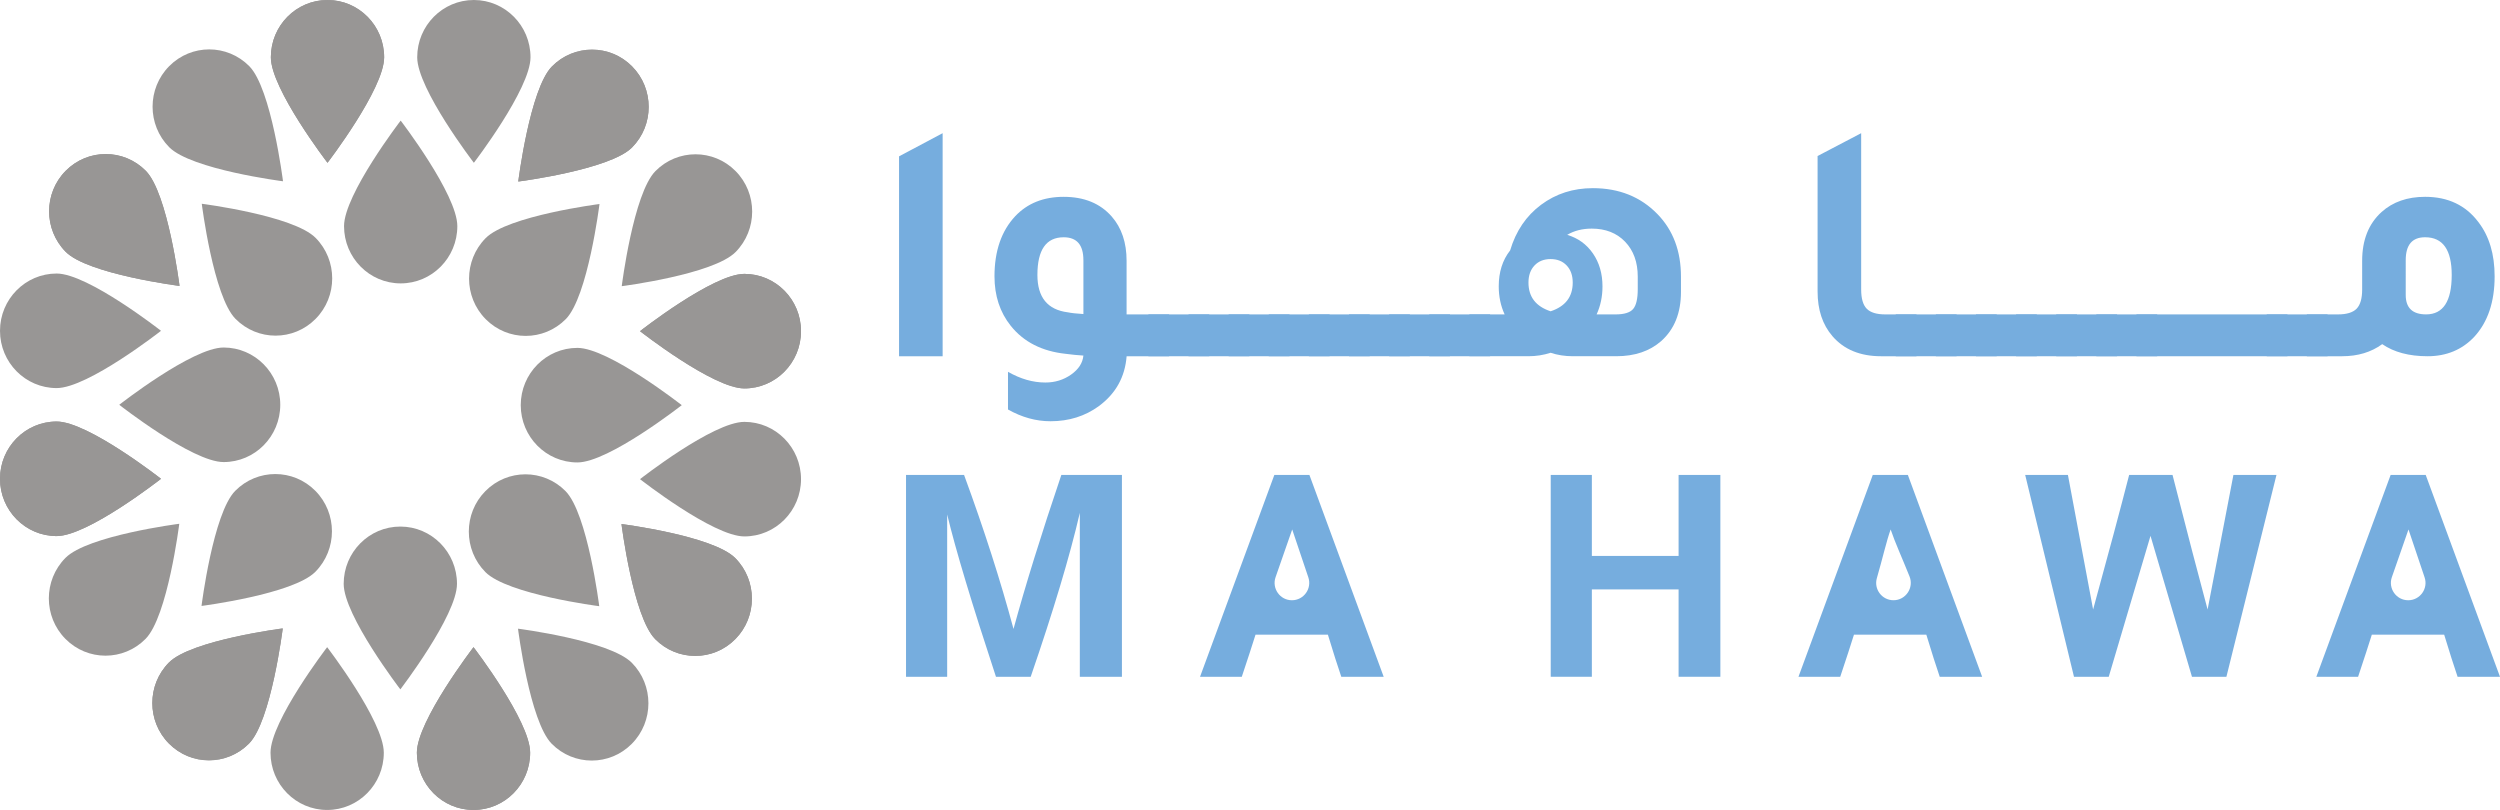 <svg xml:space="preserve" style="enable-background:new 0 0 1559.06 505.11;" viewBox="0 0 1559.06 505.11" y="0px" x="0px" xmlns:xlink="http://www.w3.org/1999/xlink" xmlns="http://www.w3.org/2000/svg" id="Layer_1" version="1.1">
<style type="text/css">
	.st0{fill:#989695;}
	.st1{fill:#76ADDE;}
</style>
<g>
	<path d="M408.76,106.68c-13.8,13.95-21.03,71.79-21.03,71.79s57.2-7.33,70.99-21.28c13.8-13.95,13.8-36.57,0-50.51
		C444.93,92.73,422.56,92.73,408.76,106.68" class="st0"></path>
	<path d="M344.23,41.42c-13.8,13.95-21.03,71.79-21.03,71.79s57.2-7.33,70.99-21.28c13.79-13.95,13.79-36.57,0-50.52
		C380.39,27.47,358.02,27.47,344.23,41.42" class="st0"></path>
	<path d="M344.23,41.42c-13.8,13.95-21.03,71.79-21.03,71.79s57.2-7.33,70.99-21.28c13.79-13.95,13.79-36.57,0-50.52
		C380.39,27.47,358.02,27.47,344.23,41.42" class="st0"></path>
	<path d="M352.83,199.02c13.8-13.95,21.03-71.79,21.03-71.79s-57.2,7.33-70.99,21.27c-13.8,13.95-13.8,36.57,0,50.52
		C316.66,212.96,339.03,212.96,352.83,199.02" class="st0"></path>
	<path d="M464.2,263.09c-19.51,0-65.07,35.72-65.07,35.72s45.56,35.72,65.07,35.72s35.33-15.99,35.33-35.72
		C499.53,279.08,483.71,263.09,464.2,263.09" class="st0"></path>
	<path d="M464.2,170.8c-19.51,0-65.07,35.72-65.07,35.72s45.56,35.72,65.07,35.72s35.33-15.99,35.33-35.72
		C499.53,186.8,483.71,170.8,464.2,170.8" class="st0"></path>
	<path d="M464.2,170.8c-19.51,0-65.07,35.72-65.07,35.72s45.56,35.72,65.07,35.72s35.33-15.99,35.33-35.72
		C499.53,186.8,483.71,170.8,464.2,170.8" class="st0"></path>
	<path d="M360.08,288.39c19.51,0,65.08-35.72,65.08-35.72s-45.57-35.72-65.08-35.72s-35.33,15.99-35.33,35.72
		C324.75,272.39,340.57,288.39,360.08,288.39" class="st0"></path>
	<path d="M394.03,413.33c-13.79-13.95-70.99-21.27-70.99-21.27s7.24,57.83,21.03,71.78c13.79,13.95,36.16,13.95,49.95,0
		C407.82,449.89,407.82,427.28,394.03,413.33" class="st0"></path>
	<path d="M458.56,348.07c-13.8-13.95-70.99-21.27-70.99-21.27s7.24,57.83,21.03,71.78c13.79,13.95,36.16,13.95,49.95,0
		C472.36,384.64,472.36,362.02,458.56,348.07" class="st0"></path>
	<path d="M458.56,348.07c-13.8-13.95-70.99-21.27-70.99-21.27s7.24,57.83,21.03,71.78c13.79,13.95,36.16,13.95,49.95,0
		C472.36,384.64,472.36,362.02,458.56,348.07" class="st0"></path>
	<path d="M302.71,356.77c13.8,13.95,70.99,21.27,70.99,21.27s-7.24-57.83-21.03-71.78c-13.8-13.95-36.16-13.95-49.96,0
		C288.92,320.2,288.92,342.82,302.71,356.77" class="st0"></path>
	<path d="M239.35,469.39c0-19.73-35.33-65.8-35.33-65.8s-35.32,46.07-35.32,65.8c0,19.73,15.81,35.72,35.32,35.72
		C223.53,505.11,239.35,489.12,239.35,469.39" class="st0"></path>
	<path d="M330.62,469.39c0-19.73-35.33-65.8-35.33-65.8s-35.33,46.07-35.33,65.8c0,19.73,15.82,35.72,35.33,35.72
		S330.62,489.12,330.62,469.39" class="st0"></path>
	<path d="M330.62,469.39c0-19.73-35.33-65.8-35.33-65.8s-35.33,46.07-35.33,65.8c0,19.73,15.82,35.72,35.33,35.72
		S330.62,489.12,330.62,469.39" class="st0"></path>
	<path d="M214.33,364.1c0,19.73,35.33,65.8,35.33,65.8s35.33-46.07,35.33-65.8s-15.82-35.72-35.33-35.72
		C230.14,328.38,214.33,344.37,214.33,364.1" class="st0"></path>
	<path d="M90.77,398.43c13.8-13.95,21.03-71.79,21.03-71.79s-57.2,7.33-70.99,21.28c-13.8,13.95-13.8,36.57,0,50.51
		C54.6,412.38,76.97,412.38,90.77,398.43" class="st0"></path>
	<path d="M155.3,463.69c13.8-13.95,21.03-71.79,21.03-71.79s-57.2,7.33-70.99,21.28c-13.8,13.95-13.8,36.57,0,50.51
		C119.14,477.64,141.51,477.64,155.3,463.69" class="st0"></path>
	<path d="M155.3,463.69c13.8-13.95,21.03-71.79,21.03-71.79s-57.2,7.33-70.99,21.28c-13.8,13.95-13.8,36.57,0,50.51
		C119.14,477.64,141.51,477.64,155.3,463.69" class="st0"></path>
	<path d="M146.7,306.09c-13.8,13.95-21.03,71.79-21.03,71.79s57.2-7.33,70.99-21.28c13.8-13.95,13.8-36.57,0-50.51
		C182.87,292.14,160.5,292.14,146.7,306.09" class="st0"></path>
	<path d="M35.33,242.02c19.51,0,65.08-35.72,65.08-35.72s-45.57-35.72-65.08-35.72S0,186.57,0,206.3
		C0,226.03,15.82,242.02,35.33,242.02" class="st0"></path>
	<path d="M35.33,334.31c19.51,0,65.08-35.72,65.08-35.72s-45.57-35.72-65.08-35.72S0,278.86,0,298.58
		C0,318.31,15.82,334.31,35.33,334.31" class="st0"></path>
	<path d="M35.33,334.31c19.51,0,65.08-35.72,65.08-35.72s-45.57-35.72-65.08-35.72S0,278.86,0,298.58
		C0,318.31,15.82,334.31,35.33,334.31" class="st0"></path>
	<path d="M139.45,216.72c-19.51,0-65.08,35.72-65.08,35.72s45.57,35.72,65.08,35.72s35.33-15.99,35.33-35.72
		C174.78,232.72,158.96,216.72,139.45,216.72" class="st0"></path>
	<path d="M105.5,91.78c13.8,13.95,70.99,21.27,70.99,21.27s-7.24-57.83-21.03-71.78c-13.8-13.95-36.16-13.95-49.96,0
		S91.71,77.83,105.5,91.78" class="st0"></path>
	<path d="M40.97,157.04c13.8,13.95,70.99,21.27,70.99,21.27s-7.24-57.83-21.03-71.78c-13.8-13.95-36.16-13.95-49.96,0
		C27.17,120.47,27.17,143.09,40.97,157.04" class="st0"></path>
	<path d="M40.97,157.04c13.8,13.95,70.99,21.27,70.99,21.27s-7.24-57.83-21.03-71.78c-13.8-13.95-36.16-13.95-49.96,0
		C27.17,120.47,27.17,143.09,40.97,157.04" class="st0"></path>
	<path d="M196.82,148.34c-13.8-13.95-70.99-21.27-70.99-21.27s7.24,57.83,21.03,71.78c13.8,13.95,36.16,13.95,49.96,0
		C210.62,184.91,210.62,162.29,196.82,148.34" class="st0"></path>
	<path d="M260.18,35.72c0,19.73,35.33,65.8,35.33,65.8s35.33-46.07,35.33-65.8C330.84,15.99,315.02,0,295.51,0
		S260.18,15.99,260.18,35.72" class="st0"></path>
	<path d="M168.91,35.72c0,19.73,35.33,65.8,35.33,65.8s35.33-46.07,35.33-65.8C239.57,15.99,223.75,0,204.24,0
		S168.91,15.99,168.91,35.72" class="st0"></path>
	<path d="M168.91,35.72c0,19.73,35.33,65.8,35.33,65.8s35.33-46.07,35.33-65.8C239.57,15.99,223.75,0,204.24,0
		S168.91,15.99,168.91,35.72" class="st0"></path>
	<path d="M285.2,141.01c0-19.73-35.33-65.8-35.33-65.8s-35.32,46.07-35.32,65.8s15.81,35.72,35.32,35.72
		C269.39,176.73,285.2,160.74,285.2,141.01" class="st0"></path>
	<path d="M632.05,392.23c7.42-27.18,17.36-59.19,29.83-96.05h37.78v125.88H673.4V319.84
		c-6.22,26.91-16.44,60.98-30.63,102.22h-21.66c-14.98-45.47-25.14-79.21-30.43-101.22v101.22h-25.66V296.17h36.19
		C613.69,330.12,623.96,362.13,632.05,392.23" class="st1"></path>
	<path d="M794.71,296.18h21.87l46.32,125.88h-26.44c-2.26-6.63-5.05-15.38-8.35-26.25h-45.14
		c-1.86,5.97-4.71,14.72-8.56,26.25h-26.04L794.71,296.18z M805.85,330.18c-2.71,7.66-6.17,17.59-10.38,29.79
		c-2.42,7.02,2.78,14.36,10.2,14.36c7.4,0,12.61-7.29,10.23-14.3C811.88,348.2,808.53,338.26,805.85,330.18" class="st1"></path>
	<polygon points="992.72,422.05 967.07,422.05 967.07,296.18 992.72,296.18 992.72,346.69 1046.81,346.69 
		1046.81,296.18 1072.86,296.18 1072.86,422.05 1046.81,422.05 1046.81,367.57 992.72,367.57" class="st1"></polygon>
	<path d="M1167.91,296.18h21.88l46.32,125.88h-26.45c-2.26-6.63-5.05-15.38-8.35-26.25h-45.14
		c-1.86,5.97-4.7,14.72-8.56,26.25h-26.04L1167.91,296.18z M1179.05,330.18c-2.76,7.78-4.97,17.89-8.59,30.34
		c-2,6.89,3.17,13.8,10.35,13.8c7.63,0,12.85-7.73,10.03-14.81C1186.2,347.92,1181.7,338.14,1179.05,330.18" class="st1"></path>
	<path d="M1354.84,296.18c9.01,35.27,16.3,63.24,21.87,83.92l16.1-83.92h26.85l-31.22,125.88h-21.48l-25.85-87.89
		l-26.05,87.89h-21.67l-30.43-125.88h26.65l15.71,83.92c9.54-34.73,17.03-62.7,22.47-83.92H1354.84z" class="st1"></path>
	<path d="M1490.86,296.18h21.87l46.32,125.88h-26.44c-2.26-6.63-5.05-15.38-8.36-26.25h-45.13
		c-1.86,5.97-4.71,14.72-8.56,26.25h-26.04L1490.86,296.18z M1501.99,330.18c-2.72,7.66-6.18,17.59-10.38,29.79
		c-2.42,7.02,2.78,14.36,10.2,14.36c7.4,0,12.61-7.29,10.22-14.3C1508.02,348.2,1504.68,338.26,1501.99,330.18" class="st1"></path>
	<polygon points="560.67,222.16 560.67,97.5 587.85,83.06 587.85,222.16" class="st1"></polygon>
	<path d="M729.11,196.06v26.1h-26.52c-1.01,12.94-6.77,23.29-17.25,31.05c-8.62,6.32-18.69,9.49-30.2,9.49
		c-9.06,0-17.9-2.45-26.53-7.33v-23.5c7.77,4.44,15.52,6.68,23.3,6.68c6.03,0,11.38-1.65,16.07-4.96c4.67-3.3,7.22-7.26,7.65-11.85
		c-1.15-0.15-2.95-0.29-5.4-0.43c-2.45-0.29-4.31-0.5-5.61-0.65c-14.8-1.58-26.24-7.4-34.29-17.47
		c-6.76-8.47-10.14-18.76-10.14-30.84c0-15.81,4.32-28.32,12.94-37.53c7.62-8.05,17.68-12.07,30.19-12.07
		c12.79,0,22.79,4.09,29.98,12.29c6.17,7.05,9.27,16.25,9.27,27.6v33.43H729.11z M675.63,162.21c0-9.49-4.1-14.24-12.29-14.24
		c-10.93,0-16.39,7.84-16.39,23.51c0,13.95,6.33,21.71,18.98,23.29c2.01,0.43,5.25,0.8,9.71,1.08V162.21z" class="st1"></path>
	<rect height="26.09" width="37.96" class="st1" y="196.07" x="716.17"></rect>
	<rect height="26.09" width="37.96" class="st1" y="196.07" x="741.19"></rect>
	<rect height="26.09" width="37.96" class="st1" y="196.07" x="766.21"></rect>
	<rect height="26.09" width="37.96" class="st1" y="196.07" x="791.23"></rect>
	<rect height="26.09" width="37.96" class="st1" y="196.07" x="816.24"></rect>
	<rect height="26.09" width="37.96" class="st1" y="196.07" x="841.26"></rect>
	<rect height="26.09" width="37.96" class="st1" y="196.07" x="866.28"></rect>
	<rect height="26.09" width="37.96" class="st1" y="196.07" x="891.3"></rect>
	<path d="M941.76,156.16c3.59-12.07,10.03-21.56,19.3-28.47c9.27-6.9,20.02-10.35,32.25-10.35
		c16.38,0,29.83,5.39,40.32,16.18c9.78,10.06,14.66,23.07,14.66,39.03v9.48c0,13.09-4.09,23.3-12.29,30.63
		c-7.19,6.33-16.53,9.49-28.03,9.49H980.8c-4.9,0-9.49-0.72-13.8-2.15c-4.46,1.44-9.06,2.15-13.8,2.15h-36.88v-26.09h22
		c-2.45-5.32-3.67-11.14-3.67-17.47C934.64,169.68,937.01,162.2,941.76,156.16 M966.99,194.13c9.19-3.02,13.8-8.99,13.8-17.9
		c0-4.46-1.26-8.02-3.78-10.68c-2.51-2.66-5.86-3.99-10.02-3.99c-4.17,0-7.52,1.33-10.03,3.99c-2.51,2.66-3.77,6.22-3.77,10.68
		C953.19,185.14,957.79,191.1,966.99,194.13 M1021.34,180.32v-7.77c0-9.06-2.63-16.32-7.87-21.79c-5.25-5.46-12.18-8.19-20.81-8.19
		c-5.89,0-11,1.3-15.31,3.89c6.75,2.01,12.11,5.89,16.07,11.64c3.95,5.75,5.93,12.59,5.93,20.5c0,6.33-1.22,12.15-3.66,17.47h11.86
		c5.32,0,8.96-1.12,10.89-3.35C1020.37,190.49,1021.34,186.36,1021.34,180.32" class="st1"></path>
	<path d="M1173.17,222.16c-13.08,0-23.22-4.17-30.41-12.51c-6.19-7.19-9.27-16.46-9.27-27.82V97.29l27.18-14.23v97.48
		c0,5.61,1.14,9.6,3.45,11.97c2.3,2.37,6.18,3.56,11.65,3.56h19.41v26.09H1173.17z" class="st1"></path>
	<rect height="26.09" width="37.96" class="st1" y="196.07" x="1182.23"></rect>
	<rect height="26.09" width="37.96" class="st1" y="196.07" x="1207.24"></rect>
	<rect height="26.09" width="37.96" class="st1" y="196.07" x="1232.26"></rect>
	<rect height="26.09" width="37.96" class="st1" y="196.07" x="1257.28"></rect>
	<rect height="26.09" width="37.96" class="st1" y="196.07" x="1282.3"></rect>
	<rect height="26.09" width="37.96" class="st1" y="196.07" x="1307.31"></rect>
	<rect height="26.09" width="94.18" class="st1" y="196.07" x="1332.33"></rect>
	<rect height="26.09" width="37.95" class="st1" y="196.07" x="1413.58"></rect>
	<path d="M1473.1,162.63c0-12.94,4.03-23.08,12.09-30.41c7.04-6.32,16.09-9.48,27.17-9.48
		c14.23,0,25.3,5.25,33.21,15.74c6.76,8.77,10.14,20.06,10.14,33.86c0,15.96-4.25,28.54-12.73,37.74
		c-7.62,8.06-17.32,12.08-29.11,12.08c-11.51,0-20.92-2.52-28.26-7.54c-6.9,5.03-15.24,7.54-25.02,7.54h-22v-26.09H1458
		c5.47,0,9.34-1.19,11.65-3.56c2.3-2.38,3.45-6.37,3.45-11.97V162.63z M1500.27,183.98c0,8.05,4.24,12.08,12.72,12.08
		c10.64,0,15.96-8.2,15.96-24.59c0-15.67-5.54-23.51-16.6-23.51c-8.06,0-12.08,4.75-12.08,14.24V183.98z" class="st1"></path>
</g>
</svg>
